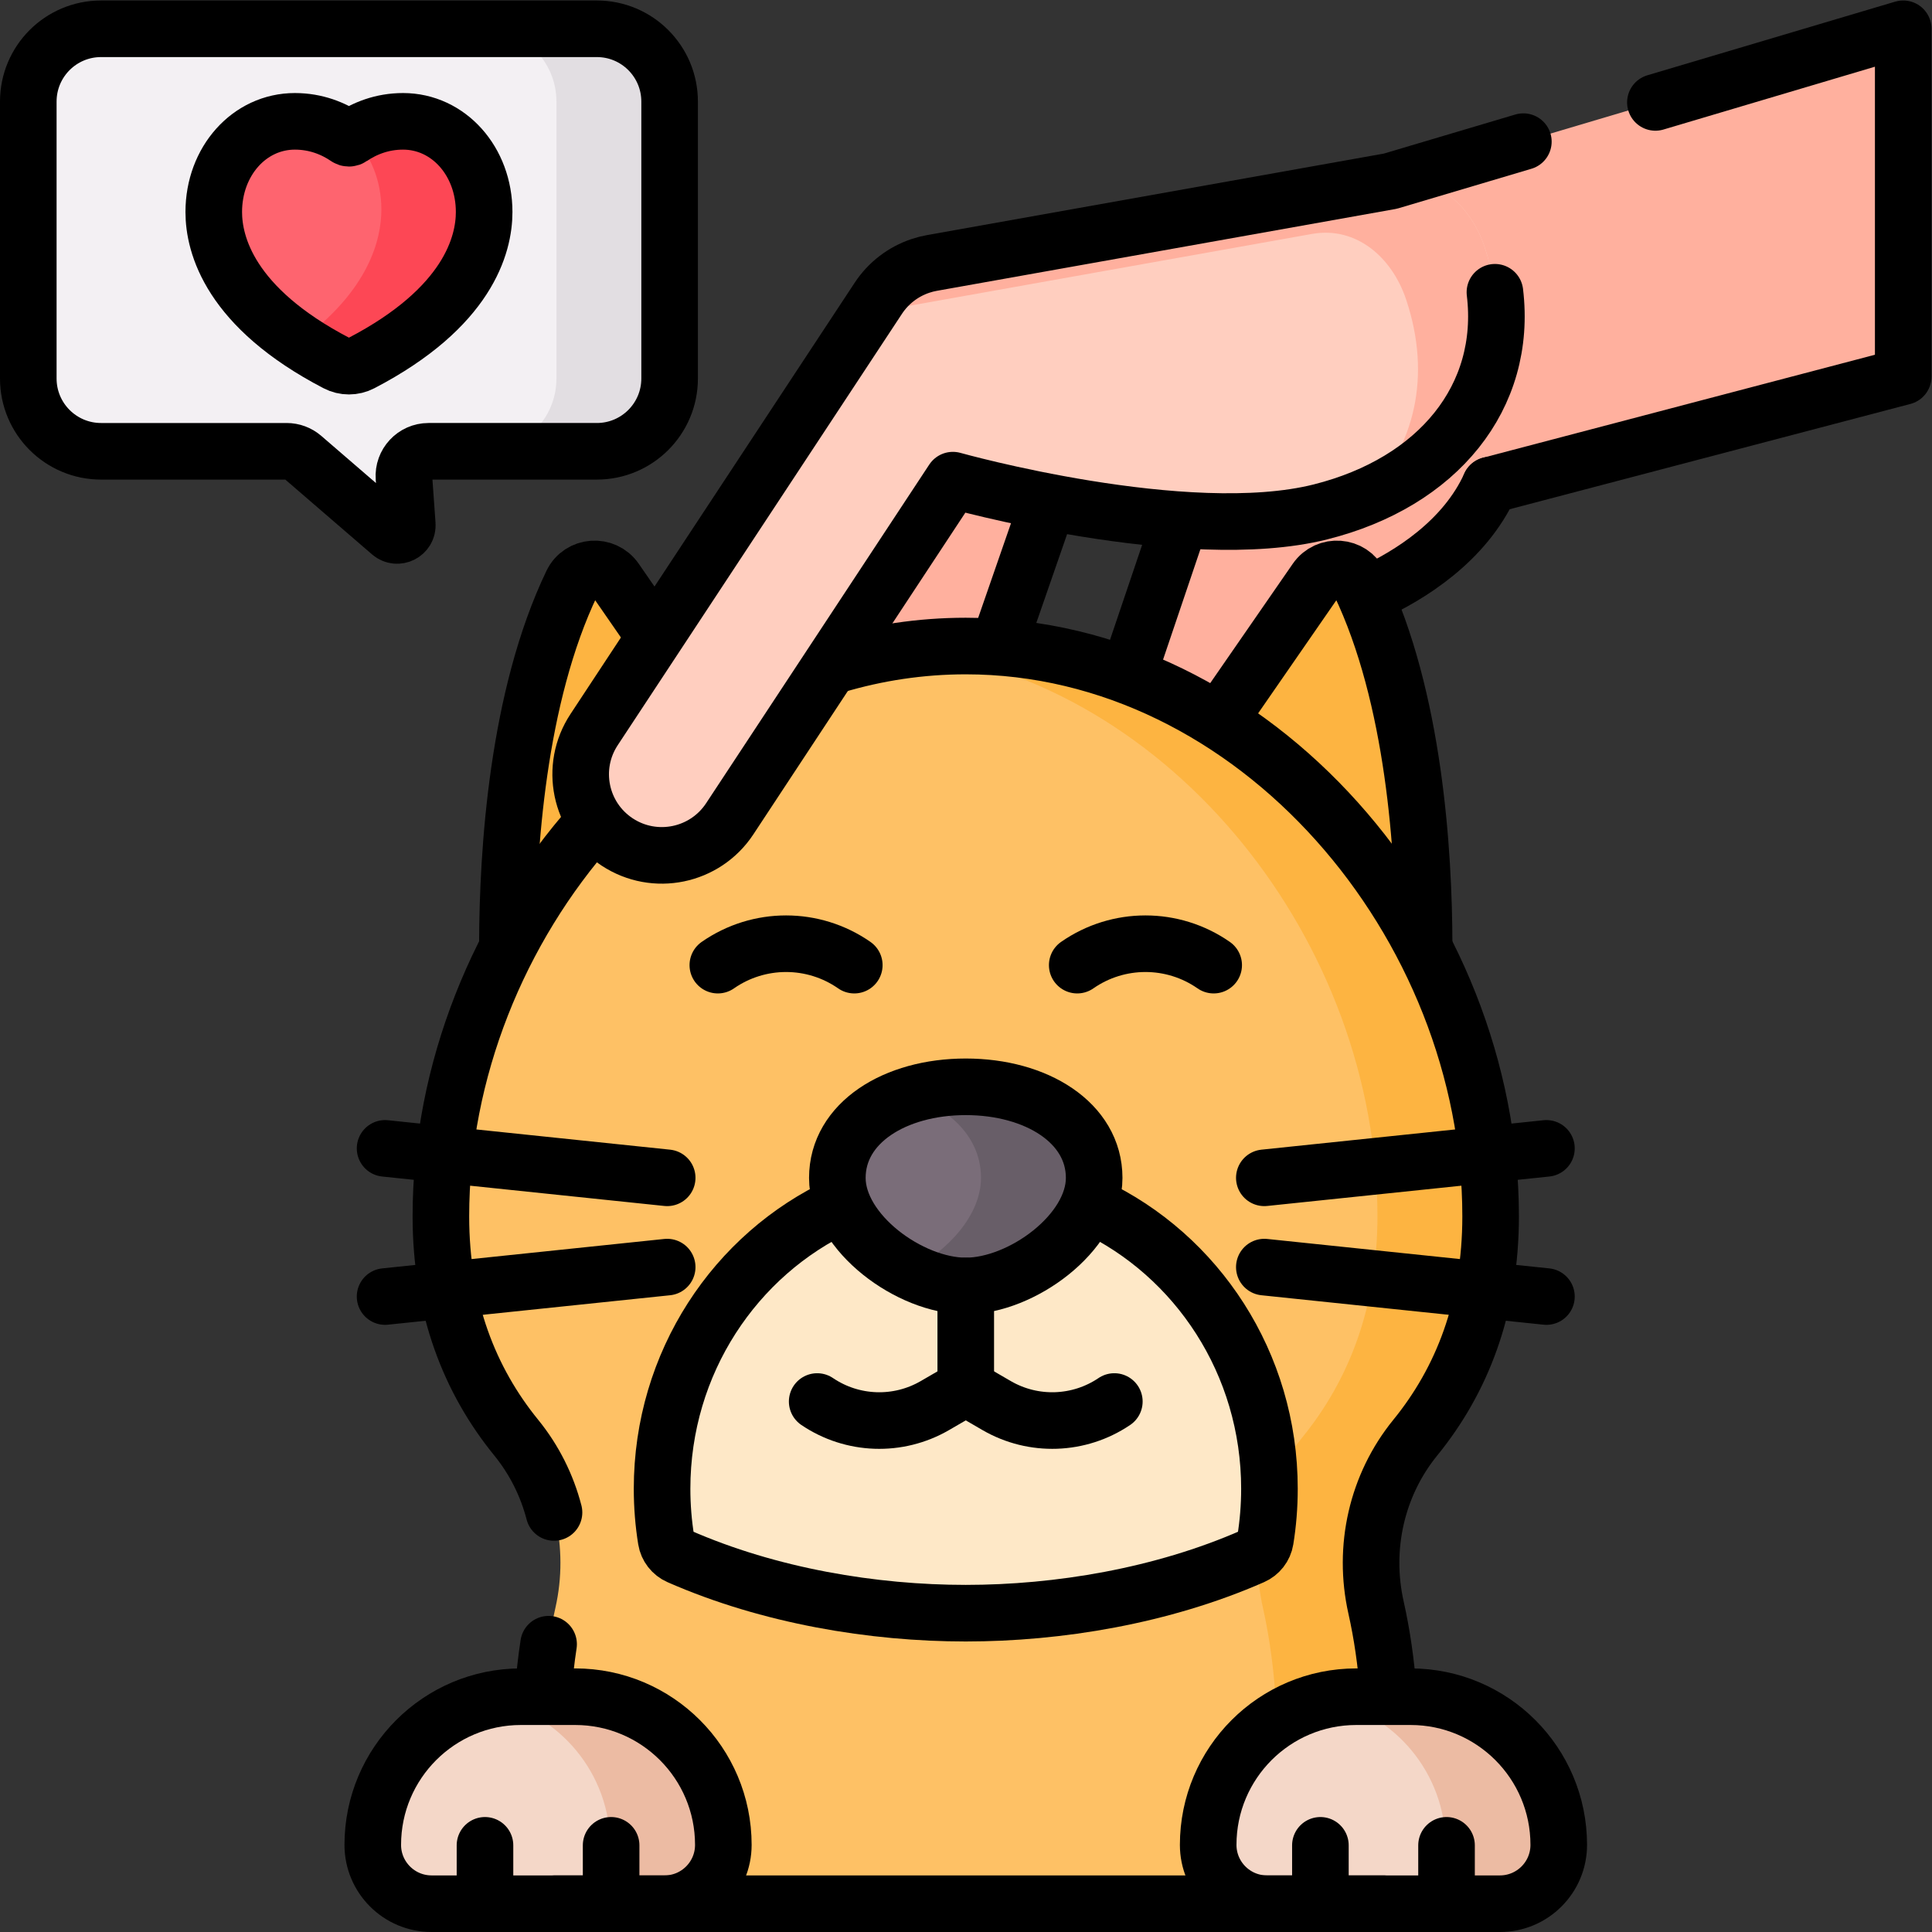 <?xml version="1.0" encoding="UTF-8" standalone="no"?>
<!-- Created with Inkscape (http://www.inkscape.org/) -->

<svg
   version="1.1"
   id="svg6276"
   xml:space="preserve"
   width="682.667"
   height="682.667"
   viewBox="0 0 682.667 682.667"
   xmlns="http://www.w3.org/2000/svg"
   xmlns:svg="http://www.w3.org/2000/svg"><rect x="0" y="0" width="682.667" height="682.667" fill="#333333" stroke="none"/><defs
     id="defs6280"><clipPath
       clipPathUnits="userSpaceOnUse"
       id="clipPath6290"><path
         d="M 0,512 H 512 V 0 H 0 Z"
         id="path6288" /></clipPath></defs><g
     id="g6282"
     transform="matrix(1.333,0,0,-1.333,0,682.667)"><g
       id="g6284"><g
         id="g6286"
         clip-path="url(#clipPath6290)"><g
           id="g6292"
           transform="translate(235.014,386.846)"><path
             d="m 0,0 -28.689,-82.706 c -3.894,-11.223 2.054,-23.489 13.281,-27.397 11.229,-3.907 23.487,2.024 27.38,13.247 l 28.69,82.706 c 3.069,8.847 0.024,18.343 -6.904,23.881 -1.86,1.487 -4.001,2.689 -6.378,3.516 C 16.152,17.154 3.893,11.223 0,0"
             style="fill:#ffb09e;fill-opacity:1;fill-rule:nonzero;stroke:none"
             id="path6294" /></g><g
           id="g6296"
           transform="translate(352.942,350.895)"><path
             d="m 0,0 c -4.8,-1.427 -8.644,-5.038 -10.24,-9.785 l -14.631,-43.531 c -3.435,-10.222 -14.511,-15.731 -24.721,-12.296 -10.195,3.429 -15.662,14.479 -12.211,24.679 l 16.064,47.482 13.893,41.064 c 11.464,33.845 31.615,34.232 56.78,39.875 L 42.708,67.386 C 57.555,23.012 13.891,4.129 0,0"
             style="fill:#ffb09e;fill-opacity:1;fill-rule:nonzero;stroke:none"
             id="path6298" /></g><g
           id="g6300"
           transform="translate(135.152,240.28)"><path
             d="m 0,0 c 0,0 -5.676,71.128 16.461,117.288 2.213,4.615 8.623,5.063 11.534,0.854 L 59.95,71.943 Z"
             style="fill:#fdb441;fill-opacity:1;fill-rule:nonzero;stroke:none"
             id="path6302" /></g><g
           id="g6304"
           transform="translate(376.848,240.28)"><path
             d="m 0,0 c 0,0 5.676,71.128 -16.461,117.288 -2.213,4.615 -8.623,5.063 -11.534,0.854 L -59.95,71.943 Z"
             style="fill:#fdb441;fill-opacity:1;fill-rule:nonzero;stroke:none"
             id="path6306" /></g><g
           id="g6308"
           transform="translate(364.755,86.011)"><path
             d="m 0,0 c 5.677,-25.285 4.291,-53.36 0.365,-78.511 h -218.241 c -3.926,25.151 -5.312,53.226 0.365,78.511 3.557,15.842 -0.17,32.462 -10.42,45.054 -12.329,15.145 -19.954,34.468 -19.954,58.645 0,77.61 62.289,151.17 139.13,151.17 76.84,0 139.129,-73.56 139.129,-151.17 0,-24.177 -7.625,-43.5 -19.954,-58.645 C 0.17,32.462 -3.557,15.842 0,0"
             style="fill:#fec165;fill-opacity:1;fill-rule:nonzero;stroke:none"
             id="path6310" /></g><g
           id="g6312"
           transform="translate(395.13,189.71)"><path
             d="m 0,0 c 0,77.61 -62.29,151.17 -139.13,151.17 -5.068,0 -10.072,-0.329 -15,-0.949 C -84.345,141.439 -30,72.491 -30,0 c 0,-24.177 -7.625,-43.5 -19.954,-58.646 -10.25,-12.591 -13.977,-29.211 -10.421,-45.053 5.677,-25.285 4.292,-53.36 0.365,-78.511 h 30 c 3.927,25.151 5.312,53.226 -0.365,78.511 -3.556,15.842 0.171,32.462 10.421,45.053 C -7.625,-43.5 0,-24.177 0,0"
             style="fill:#fdb441;fill-opacity:1;fill-rule:nonzero;stroke:none"
             id="path6314" /></g><g
           id="g6316"
           transform="translate(336.5,117.5)"><path
             d="m 0,0 c 0,-4.624 -0.369,-9.156 -1.084,-13.569 -0.313,-1.927 -1.588,-3.549 -3.375,-4.334 -24.028,-10.551 -51.516,-15.087 -76.041,-15.087 -24.525,0 -52.013,4.536 -76.041,15.087 -1.787,0.785 -3.062,2.407 -3.375,4.334 C -160.631,-9.156 -161,-4.624 -161,0 c 0,45.52 36.04,82.42 80.5,82.42 C -36.04,82.42 0,45.52 0,0"
             style="fill:#fee8c7;fill-opacity:1;fill-rule:nonzero;stroke:none"
             id="path6318" /></g><g
           id="g6320"
           transform="translate(290.038,199.899)"><path
             d="m 0,0 c 0,-14.577 -19.235,-28.648 -34.038,-28.648 -14.804,0 -34.039,14.071 -34.039,28.648 0,14.577 15.24,24.141 34.039,24.141 C -15.24,24.141 0,14.577 0,0"
             style="fill:#7a6d79;fill-opacity:1;fill-rule:nonzero;stroke:none"
             id="path6322" /></g><g
           id="g6324"
           transform="translate(256,224.04)"><path
             d="m 0,0 c -5.385,0 -10.474,-0.788 -15,-2.25 11.276,-3.643 19.039,-11.489 19.039,-21.891 0,-9.847 -8.78,-19.456 -19.039,-24.66 4.928,-2.5 10.196,-3.988 15,-3.988 14.803,0 34.039,14.07 34.039,28.648 C 34.039,-9.564 18.799,0 0,0"
             style="fill:#685e68;fill-opacity:1;fill-rule:nonzero;stroke:none"
             id="path6326" /></g><g
           id="g6328"
           transform="translate(368.546,464.104)"><path
             d="M 0,0 135.953,40.396 V -51.797 L 23.298,-81.694 Z"
             style="fill:#ffb09e;fill-opacity:1;fill-rule:nonzero;stroke:none"
             id="path6330" /></g><g
           id="g6332"
           transform="translate(393.513,446.714)"><path
             d="m 0,0 c 11.056,-33.045 -7.853,-61.343 -43.494,-70.284 -35.64,-8.94 -97.428,8.424 -97.428,8.424 l -59.153,-89.771 c -6.541,-9.925 -19.892,-12.68 -29.822,-6.155 -9.93,6.526 -12.679,19.862 -6.139,29.787 l 75.352,114.355 c 2.67,4.051 6.611,7.056 11.157,8.577 0.991,0.332 2.012,0.593 3.054,0.779 l 81.459,14.534 40.047,7.145 C -13.26,19.479 -3.768,11.263 0,0"
             style="fill:#ffcebf;fill-opacity:1;fill-rule:nonzero;stroke:none"
             id="path6334" /></g><g
           id="g6336"
           transform="translate(362.13,380.48)"><path
             d="M 0,0 C 12.841,13.339 17.416,31.887 10.604,52.245 6.836,63.508 -2.655,71.724 -14.362,69.636 l -40.048,-7.145 -77.474,-13.823 2.584,3.922 c 2.67,4.051 6.61,7.056 11.156,8.577 0.992,0.332 2.013,0.593 3.055,0.779 L -33.63,76.48 6.417,83.625 C 18.124,85.713 27.615,77.497 31.384,66.234 41.109,37.166 27.641,11.777 0,0"
             style="fill:#ffb09e;fill-opacity:1;fill-rule:nonzero;stroke:none"
             id="path6338" /></g><g
           id="g6340"
           transform="translate(177.5,485.208)"><path
             d="m 0,0 v -73.416 c 0,-10.655 -8.637,-19.292 -19.292,-19.292 h -44.611 c -3.792,0 -6.788,-3.217 -6.519,-6.999 l 0.885,-12.421 c 0.17,-2.389 -2.63,-3.794 -4.444,-2.23 l -23.26,20.063 c -1.186,1.024 -2.701,1.587 -4.268,1.587 h -49.199 c -10.655,0 -19.292,8.637 -19.292,19.292 V 0 c 0,10.655 8.637,19.292 19.292,19.292 H -19.292 C -8.637,19.292 0,10.655 0,0"
             style="fill:#f3f0f3;fill-opacity:1;fill-rule:nonzero;stroke:none"
             id="path6342" /></g><g
           id="g6344"
           transform="translate(158.208,504.5)"><path
             d="m 0,0 h -30 c 10.655,0 19.292,-8.637 19.292,-19.292 V -92.708 C -10.708,-103.363 -19.345,-112 -30,-112 H 0 c 10.655,0 19.292,8.637 19.292,19.292 v 73.416 C 19.292,-8.637 10.655,0 0,0"
             style="fill:#e2dee2;fill-opacity:1;fill-rule:nonzero;stroke:none"
             id="path6346" /></g><g
           id="g6348"
           transform="translate(78.165,479.965)"><path
             d="m 0,0 c 5.604,0 10.254,-1.911 13.774,-4.31 0.342,-0.234 0.779,-0.234 1.122,0 3.519,2.399 8.169,4.31 13.773,4.31 12.057,0 21.502,-10.559 21.502,-24.036 0,-8.633 -4.227,-25.312 -32.543,-40.05 -1.033,-0.542 -2.163,-0.809 -3.293,-0.809 -1.131,0 -2.261,0.267 -3.294,0.809 -28.315,14.738 -32.543,31.417 -32.543,40.05 C -21.502,-10.559 -12.056,0 0,0"
             style="fill:#fe646f;fill-opacity:1;fill-rule:nonzero;stroke:none"
             id="path6350" /></g><g
           id="g6352"
           transform="translate(78.165,479.965)"><path
             d="m 0,0 c 5.604,0 10.254,-1.911 13.774,-4.31 0.342,-0.234 0.779,-0.234 1.122,0 3.519,2.399 8.169,4.31 13.773,4.31 12.057,0 21.502,-10.559 21.502,-24.036 0,-8.633 -4.227,-25.312 -32.543,-40.05 -1.033,-0.542 -2.163,-0.809 -3.293,-0.809 -1.131,0 -2.261,0.267 -3.294,0.809 -28.315,14.738 -32.543,31.417 -32.543,40.05 C -21.502,-10.559 -12.056,0 0,0"
             style="fill:#fe646f;fill-opacity:1;fill-rule:nonzero;stroke:none"
             id="path6354" /></g><g
           id="g6356"
           transform="translate(106.835,479.966)"><path
             d="m 0,0 c -5.393,0 -9.891,-1.775 -13.359,-4.047 4.701,-4.706 7.618,-11.572 7.618,-19.342 0,-7.72 -3.155,-21.411 -21.673,-34.921 2.892,-1.943 6.135,-3.875 9.786,-5.776 1.033,-0.542 2.163,-0.809 3.293,-0.809 1.131,0 2.261,0.267 3.294,0.809 28.315,14.738 32.543,31.417 32.543,40.05 C 21.502,-10.559 12.056,0 0,0"
             style="fill:#fd4755;fill-opacity:1;fill-rule:nonzero;stroke:none"
             id="path6358" /></g><g
           id="g6360"
           transform="translate(114.407,7.5)"><path
             d="m 0,0 h 61.739 c 8.612,0 15.594,6.982 15.594,15.594 v 0 c 0,21.693 -17.586,39.278 -39.278,39.278 H 23.684 c -21.693,0 -39.278,-17.585 -39.278,-39.278 v 0 C -15.594,6.982 -8.612,0 0,0"
             style="fill:#f4d7c8;fill-opacity:1;fill-rule:nonzero;stroke:none"
             id="path6362" /></g><g
           id="g6364"
           transform="translate(152.461,62.372)"><path
             d="m 0,0 h -14.371 c -2.676,0 -5.288,-0.27 -7.814,-0.78 17.948,-3.624 31.463,-19.482 31.463,-38.498 v 0 c 0,-8.613 -6.982,-15.594 -15.594,-15.594 h 30 c 8.612,0 15.594,6.981 15.594,15.594 v 0 C 39.278,-17.585 21.693,0 0,0"
             style="fill:#ecbba3;fill-opacity:1;fill-rule:nonzero;stroke:none"
             id="path6366" /></g><g
           id="g6368"
           transform="translate(335.855,7.5)"><path
             d="m 0,0 h 61.739 c 8.612,0 15.594,6.982 15.594,15.594 v 0 c 0,21.693 -17.586,39.278 -39.278,39.278 H 23.684 c -21.693,0 -39.278,-17.585 -39.278,-39.278 v 0 C -15.594,6.982 -8.612,0 0,0"
             style="fill:#f4d7c8;fill-opacity:1;fill-rule:nonzero;stroke:none"
             id="path6370" /></g><g
           id="g6372"
           transform="translate(373.909,62.372)"><path
             d="m 0,0 h -14.371 c -2.676,0 -5.288,-0.27 -7.814,-0.78 17.948,-3.624 31.463,-19.482 31.463,-38.498 v 0 c 0,-8.613 -6.982,-15.594 -15.594,-15.594 h 30 c 8.612,0 15.594,6.981 15.594,15.594 v 0 C 39.278,-17.585 21.693,0 0,0"
             style="fill:#ecbba3;fill-opacity:1;fill-rule:nonzero;stroke:none"
             id="path6374" /></g><g
           id="g6376"
           transform="translate(265.2,342.499)"><path
             d="m 0,0 10.475,30.197 c 0.405,1.168 0.704,2.348 0.901,3.528"
             style="fill:none;stroke:#000000;stroke-width:15;stroke-linecap:round;stroke-linejoin:round;stroke-miterlimit:10;stroke-dasharray:none;stroke-opacity:1"
             id="path6378" /></g><g
           id="g6380"
           transform="translate(299.307,334.104)"><path
             d="m 0,0 7.896,23.34 5.297,15.656"
             style="fill:none;stroke:#000000;stroke-width:15;stroke-linecap:round;stroke-linejoin:round;stroke-miterlimit:10;stroke-dasharray:none;stroke-opacity:1"
             id="path6382" /></g><g
           id="g6384"
           transform="translate(394.993,383.533)"><path
             d="M 0,0 C -6.686,-14.751 -21.112,-23.918 -32.066,-28.865"
             style="fill:none;stroke:#000000;stroke-width:15;stroke-linecap:round;stroke-linejoin:round;stroke-miterlimit:10;stroke-dasharray:none;stroke-opacity:1"
             id="path6386" /></g><g
           id="g6388"
           transform="translate(134.501,261.97)"><path
             d="m 0,0 c 0.062,24.679 2.659,65.46 17.112,95.598 2.213,4.614 8.623,5.063 11.534,0.854 L 38.56,82.119"
             style="fill:none;stroke:#000000;stroke-width:15;stroke-linecap:round;stroke-linejoin:round;stroke-miterlimit:10;stroke-dasharray:none;stroke-opacity:1"
             id="path6390" /></g><g
           id="g6392"
           transform="translate(377.5,261.615)"><path
             d="m 0,0 c -0.038,24.642 -2.59,65.67 -17.113,95.953 -2.213,4.614 -8.623,5.063 -11.534,0.854 L -54.153,59.932"
             style="fill:none;stroke:#000000;stroke-width:15;stroke-linecap:round;stroke-linejoin:round;stroke-miterlimit:10;stroke-dasharray:none;stroke-opacity:1"
             id="path6394" /></g><g
           id="g6396"
           transform="translate(146.856,111.212)"><path
             d="m 0,0 c -1.861,7.172 -5.231,13.954 -10.032,19.852 -12.329,15.145 -19.954,34.468 -19.954,58.646 0,38.545 15.365,76.092 40.246,104.124"
             style="fill:none;stroke:#000000;stroke-width:15;stroke-linecap:round;stroke-linejoin:round;stroke-miterlimit:10;stroke-dasharray:none;stroke-opacity:1"
             id="path6398" /></g><g
           id="g6400"
           transform="translate(144.003,63.789)"><path
             d="M 0,0 C 0.32,4.204 0.786,8.379 1.417,12.501"
             style="fill:none;stroke:#000000;stroke-width:15;stroke-linecap:round;stroke-linejoin:round;stroke-miterlimit:10;stroke-dasharray:none;stroke-opacity:1"
             id="path6402" /></g><g
           id="g6404"
           transform="translate(221.321,335.785)"><path
             d="m 0,0 c 11.086,3.309 22.706,5.095 34.679,5.095 76.84,0 139.129,-73.56 139.129,-151.17 0,-24.178 -7.625,-43.5 -19.954,-58.646 -10.25,-12.591 -13.977,-29.212 -10.42,-45.053 1.622,-7.224 2.667,-14.676 3.242,-22.222"
             style="fill:none;stroke:#000000;stroke-width:15;stroke-linecap:round;stroke-linejoin:round;stroke-miterlimit:10;stroke-dasharray:none;stroke-opacity:1"
             id="path6406" /></g><g
           id="g6408"
           transform="translate(289.593,192.423)"><path
             d="m 0,0 c 27.686,-13.033 46.907,-41.679 46.907,-74.923 0,-4.624 -0.368,-9.156 -1.084,-13.569 -0.313,-1.927 -1.588,-3.549 -3.375,-4.334 -24.028,-10.551 -51.515,-15.087 -76.041,-15.087 -24.525,0 -52.013,4.536 -76.041,15.087 -1.786,0.785 -3.062,2.407 -3.374,4.334 -0.716,4.413 -1.085,8.945 -1.085,13.569 0,33.405 19.41,62.168 47.312,75.112"
             style="fill:none;stroke:#000000;stroke-width:15;stroke-linecap:round;stroke-linejoin:round;stroke-miterlimit:10;stroke-dasharray:none;stroke-opacity:1"
             id="path6410" /></g><g
           id="g6412"
           transform="translate(290.038,199.899)"><path
             d="m 0,0 c 0,-14.577 -19.235,-28.648 -34.038,-28.648 -14.804,0 -34.039,14.071 -34.039,28.648 0,14.577 15.24,24.141 34.039,24.141 C -15.24,24.141 0,14.577 0,0 Z"
             style="fill:none;stroke:#000000;stroke-width:15;stroke-linecap:round;stroke-linejoin:round;stroke-miterlimit:10;stroke-dasharray:none;stroke-opacity:1"
             id="path6414" /></g><g
           id="g6416"
           transform="translate(256,171.251)"><path
             d="M 0,0 V -23.654"
             style="fill:none;stroke:#000000;stroke-width:15;stroke-linecap:round;stroke-linejoin:round;stroke-miterlimit:10;stroke-dasharray:none;stroke-opacity:1"
             id="path6418" /></g><g
           id="g6420"
           transform="translate(295.385,140.619)"><path
             d="m 0,0 c -9.331,-6.314 -21.452,-6.733 -31.196,-1.078 l -8.186,4.75 -8.196,-4.754 c -9.744,-5.653 -21.863,-5.233 -31.192,1.08"
             style="fill:none;stroke:#000000;stroke-width:15;stroke-linecap:round;stroke-linejoin:round;stroke-miterlimit:10;stroke-dasharray:none;stroke-opacity:1"
             id="path6422" /></g><g
           id="g6424"
           transform="translate(438.808,484.981)"><path
             d="M 0,0 65.692,19.519 V -72.673 L -43.815,-101.448"
             style="fill:none;stroke:#000000;stroke-width:15;stroke-linecap:round;stroke-linejoin:round;stroke-miterlimit:10;stroke-dasharray:none;stroke-opacity:1"
             id="path6426" /></g><g
           id="g6428"
           transform="translate(396.27,434.656)"><path
             d="m 0,0 c 3.347,-27.714 -15.034,-50.396 -46.251,-58.226 -35.641,-8.941 -97.429,8.423 -97.429,8.423 l -59.153,-89.771 c -6.54,-9.925 -19.891,-12.68 -29.822,-6.155 -9.93,6.526 -12.678,19.862 -6.138,29.787 l 75.352,114.355 c 2.67,4.051 6.61,7.056 11.157,8.577 0.991,0.332 2.012,0.594 3.054,0.779 L -27.724,29.448 7.537,39.925"
             style="fill:none;stroke:#000000;stroke-width:15;stroke-linecap:round;stroke-linejoin:round;stroke-miterlimit:10;stroke-dasharray:none;stroke-opacity:1"
             id="path6430" /></g><g
           id="g6432"
           transform="translate(102.077,207.721)"><path
             d="M 0,0 74.779,-7.804"
             style="fill:none;stroke:#000000;stroke-width:15;stroke-linecap:round;stroke-linejoin:round;stroke-miterlimit:10;stroke-dasharray:none;stroke-opacity:1"
             id="path6434" /></g><g
           id="g6436"
           transform="translate(176.856,176.249)"><path
             d="M 0,0 -74.779,-7.804"
             style="fill:none;stroke:#000000;stroke-width:15;stroke-linecap:round;stroke-linejoin:round;stroke-miterlimit:10;stroke-dasharray:none;stroke-opacity:1"
             id="path6438" /></g><g
           id="g6440"
           transform="translate(409.923,207.721)"><path
             d="M 0,0 -74.779,-7.804"
             style="fill:none;stroke:#000000;stroke-width:15;stroke-linecap:round;stroke-linejoin:round;stroke-miterlimit:10;stroke-dasharray:none;stroke-opacity:1"
             id="path6442" /></g><g
           id="g6444"
           transform="translate(335.144,176.249)"><path
             d="M 0,0 74.779,-7.804"
             style="fill:none;stroke:#000000;stroke-width:15;stroke-linecap:round;stroke-linejoin:round;stroke-miterlimit:10;stroke-dasharray:none;stroke-opacity:1"
             id="path6446" /></g><g
           id="g6448"
           transform="translate(190.282,256.293)"><path
             d="M 0,0 C 10.868,7.569 25.302,7.569 36.17,0"
             style="fill:none;stroke:#000000;stroke-width:15;stroke-linecap:round;stroke-linejoin:round;stroke-miterlimit:10;stroke-dasharray:none;stroke-opacity:1"
             id="path6450" /></g><g
           id="g6452"
           transform="translate(285.548,256.293)"><path
             d="M 0,0 C 10.868,7.569 25.302,7.569 36.17,0"
             style="fill:none;stroke:#000000;stroke-width:15;stroke-linecap:round;stroke-linejoin:round;stroke-miterlimit:10;stroke-dasharray:none;stroke-opacity:1"
             id="path6454" /></g><g
           id="g6456"
           transform="translate(177.5,485.208)"><path
             d="m 0,0 v -73.416 c 0,-10.655 -8.637,-19.292 -19.292,-19.292 h -44.611 c -3.792,0 -6.788,-3.217 -6.519,-6.999 l 0.885,-12.421 c 0.17,-2.389 -2.63,-3.794 -4.444,-2.23 l -23.26,20.063 c -1.186,1.024 -2.701,1.587 -4.268,1.587 h -49.199 c -10.655,0 -19.292,8.637 -19.292,19.292 V 0 c 0,10.655 8.637,19.292 19.292,19.292 H -19.292 C -8.637,19.292 0,10.655 0,0 Z"
             style="fill:none;stroke:#000000;stroke-width:15;stroke-linecap:round;stroke-linejoin:round;stroke-miterlimit:10;stroke-dasharray:none;stroke-opacity:1"
             id="path6458" /></g><g
           id="g6460"
           transform="translate(78.165,479.965)"><path
             d="m 0,0 c 5.604,0 10.254,-1.911 13.774,-4.31 0.342,-0.234 0.779,-0.234 1.122,0 3.519,2.399 8.169,4.31 13.773,4.31 12.057,0 21.502,-10.559 21.502,-24.036 0,-8.633 -4.227,-25.312 -32.543,-40.05 -1.033,-0.542 -2.163,-0.809 -3.293,-0.809 -1.131,0 -2.261,0.267 -3.294,0.809 -28.315,14.738 -32.543,31.417 -32.543,40.05 C -21.502,-10.559 -12.056,0 0,0 Z"
             style="fill:none;stroke:#000000;stroke-width:15;stroke-linecap:round;stroke-linejoin:round;stroke-miterlimit:10;stroke-dasharray:none;stroke-opacity:1"
             id="path6462" /></g><g
           id="g6464"
           transform="translate(114.407,7.5)"><path
             d="m 0,0 h 61.739 c 8.612,0 15.594,6.982 15.594,15.594 v 0 c 0,21.693 -17.586,39.278 -39.278,39.278 H 23.684 c -21.693,0 -39.278,-17.585 -39.278,-39.278 v 0 C -15.594,6.982 -8.612,0 0,0 Z"
             style="fill:none;stroke:#000000;stroke-width:15;stroke-linecap:round;stroke-linejoin:round;stroke-miterlimit:10;stroke-dasharray:none;stroke-opacity:1"
             id="path6466" /></g><g
           id="g6468"
           transform="translate(128.558,22.974)"><path
             d="M 0,0 V -15.474"
             style="fill:none;stroke:#000000;stroke-width:15;stroke-linecap:round;stroke-linejoin:round;stroke-miterlimit:10;stroke-dasharray:none;stroke-opacity:1"
             id="path6470" /></g><g
           id="g6472"
           transform="translate(161.994,22.974)"><path
             d="M 0,0 V -15.474"
             style="fill:none;stroke:#000000;stroke-width:15;stroke-linecap:round;stroke-linejoin:round;stroke-miterlimit:10;stroke-dasharray:none;stroke-opacity:1"
             id="path6474" /></g><g
           id="g6476"
           transform="translate(335.855,7.5)"><path
             d="m 0,0 h 61.739 c 8.612,0 15.594,6.982 15.594,15.594 v 0 c 0,21.693 -17.586,39.278 -39.278,39.278 H 23.684 c -21.693,0 -39.278,-17.585 -39.278,-39.278 v 0 C -15.594,6.982 -8.612,0 0,0 Z"
             style="fill:none;stroke:#000000;stroke-width:15;stroke-linecap:round;stroke-linejoin:round;stroke-miterlimit:10;stroke-dasharray:none;stroke-opacity:1"
             id="path6478" /></g><g
           id="g6480"
           transform="translate(350.006,22.974)"><path
             d="M 0,0 V -15.474"
             style="fill:none;stroke:#000000;stroke-width:15;stroke-linecap:round;stroke-linejoin:round;stroke-miterlimit:10;stroke-dasharray:none;stroke-opacity:1"
             id="path6482" /></g><g
           id="g6484"
           transform="translate(383.442,22.974)"><path
             d="M 0,0 V -15.474"
             style="fill:none;stroke:#000000;stroke-width:15;stroke-linecap:round;stroke-linejoin:round;stroke-miterlimit:10;stroke-dasharray:none;stroke-opacity:1"
             id="path6486" /></g><g
           id="g6488"
           transform="translate(147.154,7.5)"><path
             d="M 0,0 H 219.57"
             style="fill:none;stroke:#000000;stroke-width:15;stroke-linecap:round;stroke-linejoin:round;stroke-miterlimit:10;stroke-dasharray:none;stroke-opacity:1"
             id="path6490" /></g></g></g></g></svg>
